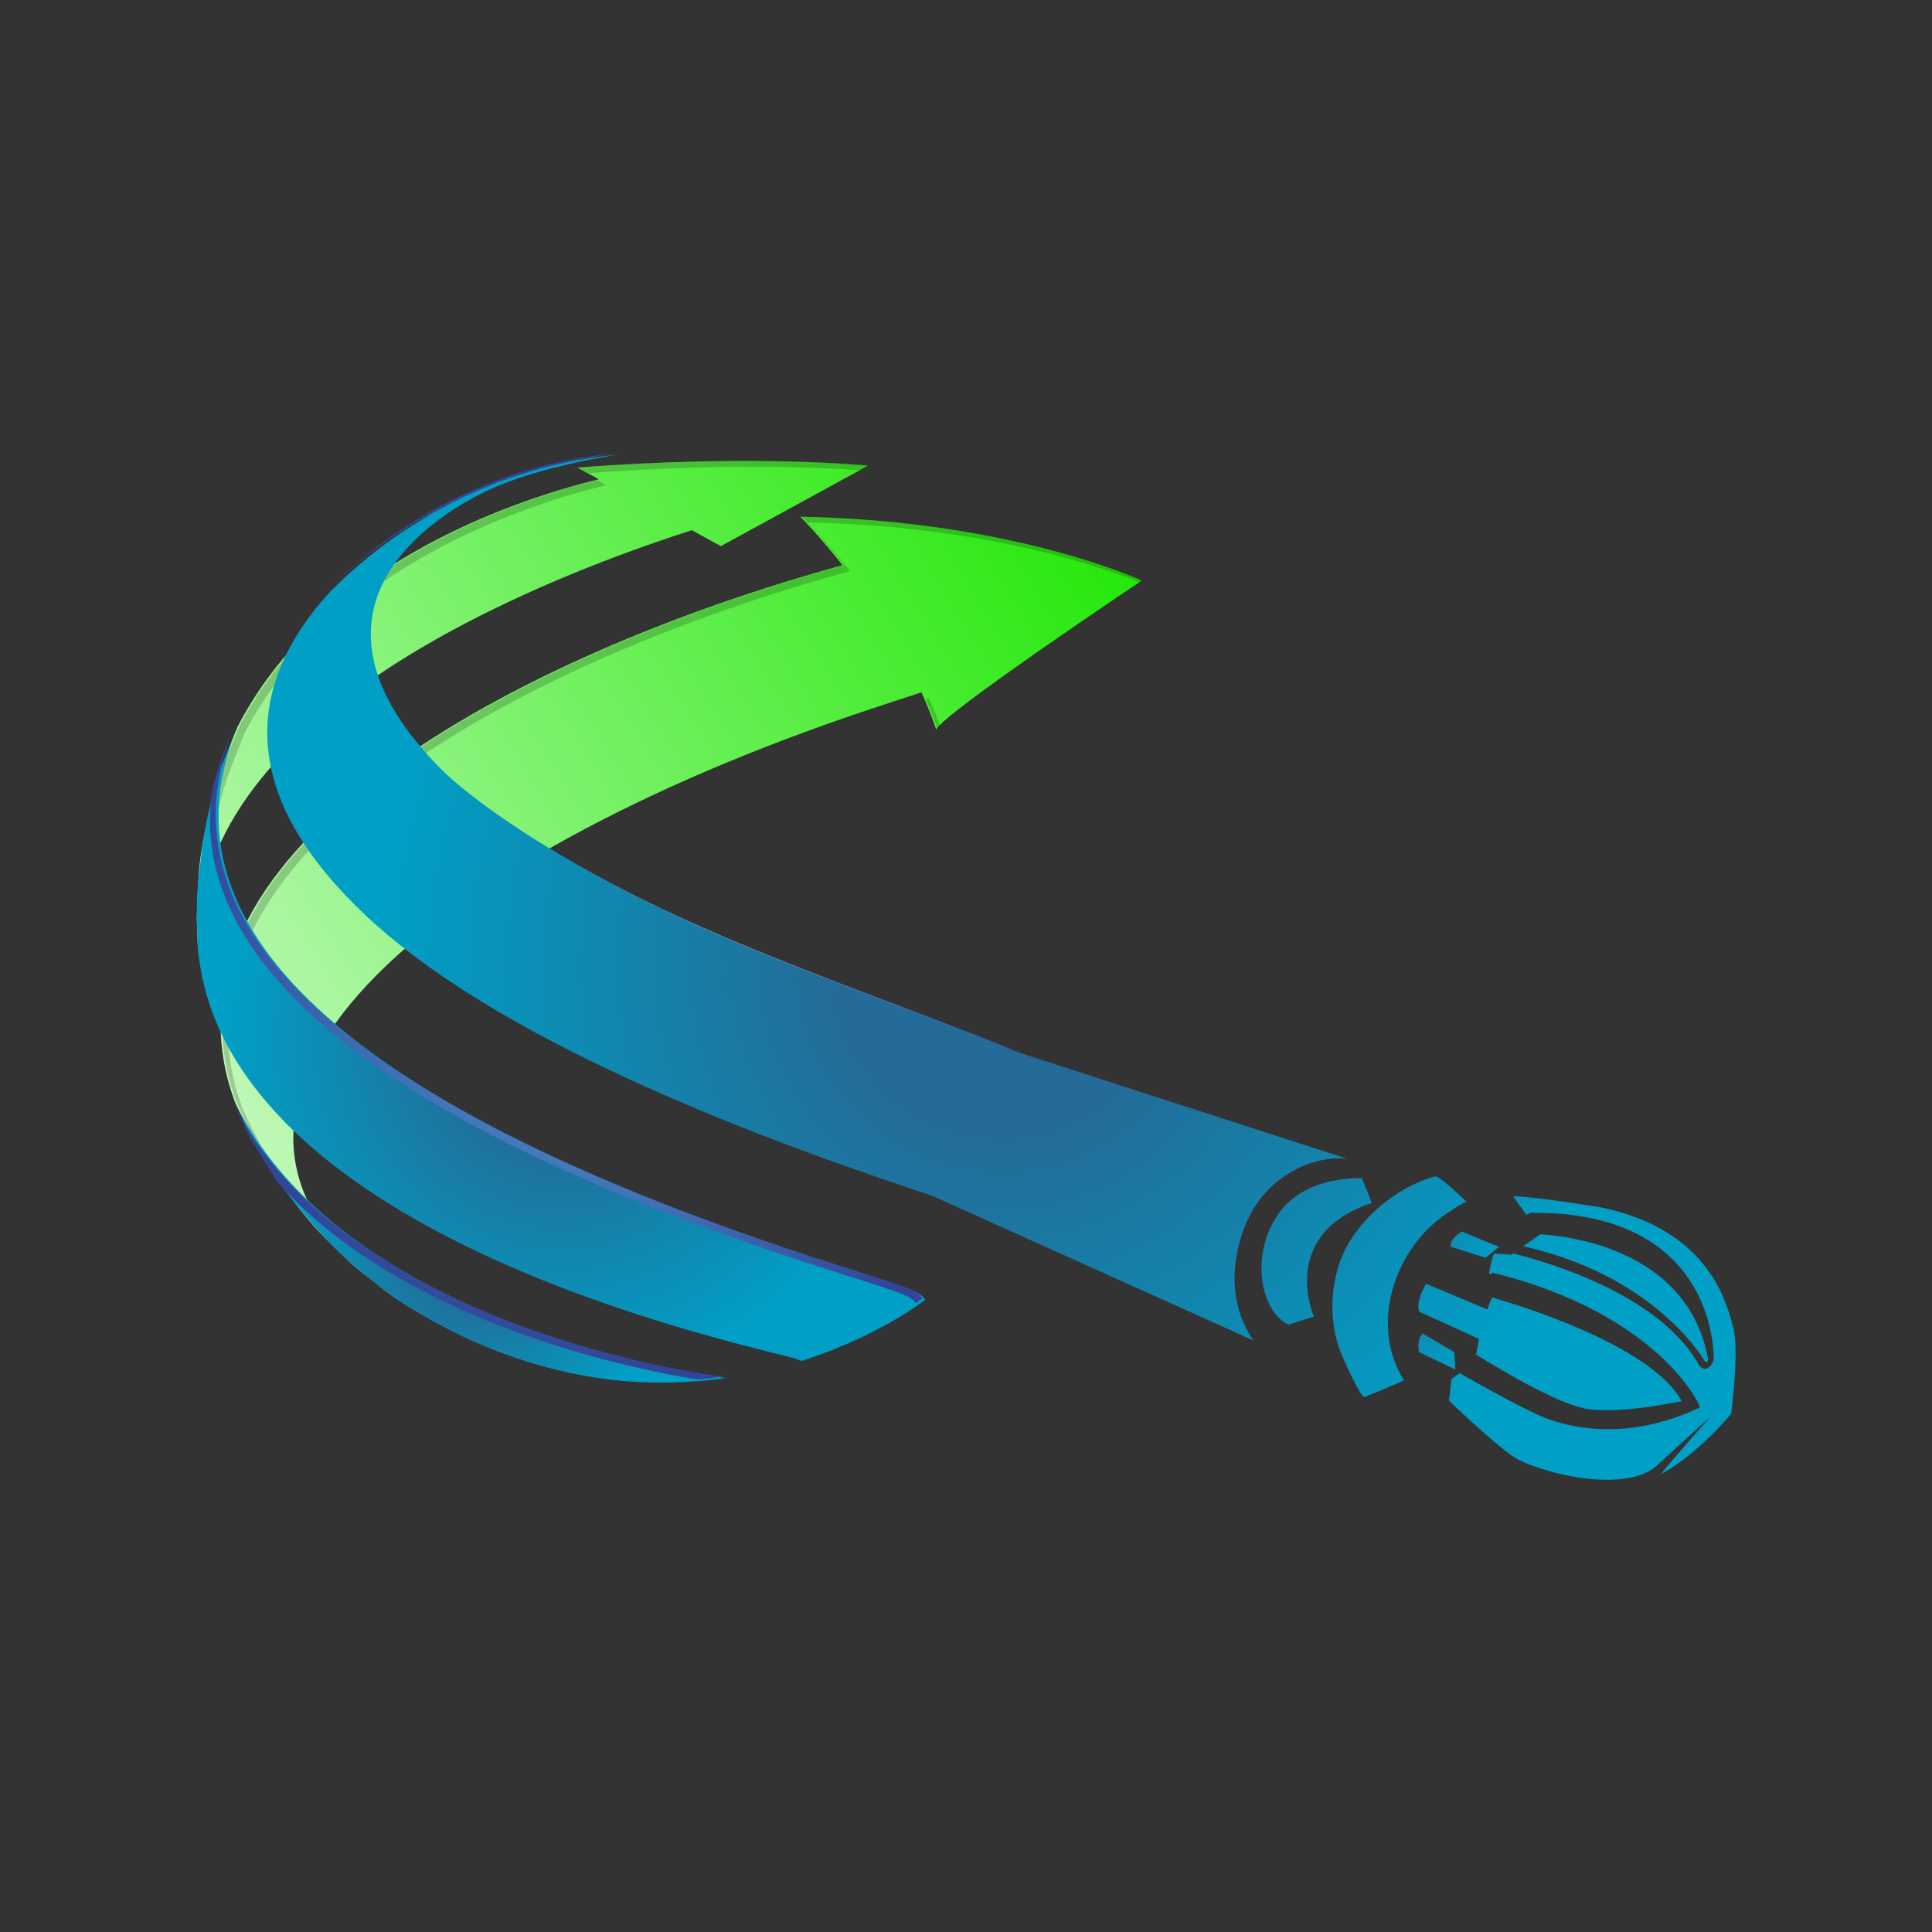 <?xml version="1.0" encoding="UTF-8" standalone="no"?>
<!DOCTYPE svg PUBLIC "-//W3C//DTD SVG 1.1//EN" "http://www.w3.org/Graphics/SVG/1.1/DTD/svg11.dtd">
<svg width="100%" height="100%" viewBox="0 0 256 256" version="1.1" xmlns="http://www.w3.org/2000/svg" xmlns:xlink="http://www.w3.org/1999/xlink" xml:space="preserve" xmlns:serif="http://www.serif.com/" style="fill-rule:evenodd;clip-rule:evenodd;stroke-linejoin:round;stroke-miterlimit:2;">
    <rect x="0" y="0" width="256" height="256" fill="#333333" stroke="none"/>
    <g transform="matrix(0.663,0,0,0.663,20.206,-176.79)">
        <g id="Layer-1" serif:id="Layer 1">
            <g>
                <g id="g7391">
                    <path id="path5267" d="M107.786,372.614L113.598,375.8L143.02,359.72C143.02,359.72 120.268,357.365 84.966,360.108L89.214,362.437C69.461,367.246 33.085,380.76 17.033,411.849C16.018,414.142 14.848,417.277 13.937,419.617C12.184,424.754 12.144,424.938 10.136,434.505C9.248,439.948 9.241,440.14 8.849,450.18L9.081,456.647C7.595,411.182 72.734,383.897 107.786,372.614L107.786,372.614ZM44.408,522.987C45.634,523.993 46.915,524.997 48.29,525.991C47.111,525.097 45.764,524.054 44.408,522.987ZM129.493,369.924C129.493,369.924 133.136,373.563 137.906,379.606C137.099,379.836 136.26,380.074 135.365,380.328C69.12,399.032 -1.748,438.205 16.546,487.082C17.698,489.634 19.418,492.94 20.698,495.433C23.475,500.309 23.802,500.746 29.186,508.016C32.962,512.643 33.601,513.261 39.729,519.171C41.101,520.343 42.758,521.685 44.407,522.987C-2.593,484.347 58.747,436.067 145.932,407.564C148.74,406.645 151.313,405.802 153.679,405.017C154.776,407.45 155.787,409.95 156.659,412.504C157.155,409.804 197.745,382.674 197.745,382.674C197.745,382.674 172.051,370.692 129.493,369.924Z" style="fill:url(#_Linear1);fill-rule:nonzero;"/>
                    <path id="path5269" d="M18.506,413.01C34.554,381.928 70.928,368.412 90.679,363.599L88.879,362.612C68.984,367.554 33.226,381.105 17.346,411.857C16.33,414.153 15.178,417.288 14.257,419.629C12.506,424.76 12.466,424.945 10.458,434.517C9.562,439.959 9.553,440.152 9.17,450.192L9.411,456.659C9.267,452.503 9.698,448.499 10.603,444.643C10.794,440.744 10.978,439.504 11.618,435.668C13.619,426.096 13.657,425.913 15.41,420.78C16.324,418.445 17.483,415.304 18.506,413.01L18.506,413.01ZM129.813,369.931C129.813,369.931 133.46,373.572 138.229,379.619C137.421,379.848 136.581,380.087 135.685,380.341C69.431,399.04 -1.428,438.218 16.866,487.094C18.018,489.647 19.738,492.953 21.018,495.441C23.795,500.317 24.122,500.757 29.497,508.025C32.193,511.326 33.298,512.596 35.922,515.189C34.057,513.289 32.914,511.953 30.65,509.177C25.274,501.909 24.946,501.472 22.17,496.596C20.89,494.104 19.163,490.796 18.018,488.246C-0.285,439.368 70.592,400.189 136.836,381.491C137.733,381.236 138.574,381 139.381,380.767C134.604,374.723 130.965,371.083 130.965,371.083C167.068,371.735 191.017,380.457 197.459,383.091C197.842,382.834 198.058,382.687 198.058,382.687C198.058,382.687 172.364,370.704 129.813,369.932L129.813,369.931ZM141.661,360.644L143.333,359.728C143.333,359.728 120.582,357.377 85.28,360.121L87.271,361.209C114.847,359.115 134.621,360.132 141.661,360.644L141.661,360.644ZM48.602,526.002C47.426,525.114 46.09,524.08 44.745,523.014C45.962,524.019 47.234,525.017 48.602,526.002ZM154.573,406.373C155.437,408.385 156.261,410.43 156.973,412.517C157.005,412.365 157.173,412.125 157.445,411.826C156.732,409.913 155.981,408.021 155.149,406.182C154.956,406.246 154.755,406.31 154.573,406.373L154.573,406.373ZM42.913,521.56C43.522,522.044 44.138,522.532 44.745,523.015C43.354,521.879 42.074,520.732 40.874,519.577C41.53,520.239 42.21,520.9 42.913,521.56Z" style="fill-opacity:0.18;fill-rule:nonzero;"/>
                    <path id="path5278" d="M13.94,419.616C11.179,428.753 11.076,429.108 10.139,434.504C8.916,444.199 8.868,444.579 8.851,450.179L9.083,456.646C10.043,464.069 12.604,483.793 42.45,504.084C62.066,517.423 89.503,528.508 124.014,537.027C128.526,538.142 128.526,538.142 129.662,538.631C129.637,538.656 129.597,538.687 129.574,538.71C131.413,538.088 133.862,537.242 135.678,536.559C141.365,534.135 142.549,533.634 147.613,530.857C149.973,529.516 152.245,528.04 154.429,526.436C153.421,525.028 153.181,524.693 140.334,520.66C41.196,489.538 -0.291,452.928 17.036,411.849C16.09,414.173 14.724,417.232 13.94,419.616" style="fill:url(#_Radial2);fill-rule:nonzero;"/>
                    <path id="path5287" d="M20.7,495.433C25.531,503.321 25.715,503.628 29.188,508.016C34.883,514.626 35.346,515.164 39.73,519.171C42.242,521.279 45.651,524.036 48.29,525.992C62.097,535.115 76.72,540.639 91.752,542.42C92.48,542.491 93.449,542.593 94.168,542.652C96.992,542.852 97.104,542.861 98.448,542.904C100.719,542.959 100.719,542.959 102.495,542.959C104.888,542.915 104.888,542.915 106.527,542.84C109.248,542.671 109.248,542.671 110.735,542.532C111.927,542.4 113.517,542.216 114.711,542.06C114.014,542.086 39.138,532.957 16.548,487.082C17.771,489.601 19.292,493.013 20.7,495.433" style="fill:url(#_Radial3);fill-rule:nonzero;"/>
                    <path id="path5296" d="M54.241,370.075C59.304,367.295 60.488,366.795 66.177,364.371C67,364.052 67.648,363.808 68.24,363.591C79.352,358.922 93.751,357.107 92.272,357.248C89.304,357.576 89.183,357.588 87.671,357.813C84.312,358.352 84.184,358.378 82.36,358.753C78.384,359.648 78.143,359.701 75.849,360.345C71.024,361.832 70.52,361.989 67.328,363.221C61.641,365.645 60.457,366.148 55.402,368.921C49.257,372.691 45.203,375.179 38.178,381.499L34.898,384.692C34.826,384.763 34.764,384.843 34.691,384.921L37.036,382.652C44.05,376.331 48.106,373.844 54.241,370.076L54.241,370.075ZM16.004,486.805C17.212,489.323 18.747,492.732 20.147,495.152C22.618,499.199 23.875,501.248 24.979,502.879C49.769,530.791 95.159,540.153 108.934,542.365C109.285,542.335 109.63,542.301 110.183,542.248C111.375,542.121 112.966,541.937 114.157,541.778C113.462,541.803 38.587,532.676 16.004,486.805L16.004,486.805ZM99.344,447.131C78.497,436.987 62.889,426.012 56.673,419.635C36.866,399.332 42.114,384.498 51.026,375.188C41.45,384.404 34.874,399.624 55.521,420.787C61.738,427.162 77.345,438.139 98.192,448.282C125.167,461.404 153.925,470.124 181.38,482.036C179.004,492.793 174.684,502.479 168.853,510.762C168.925,510.816 169.012,510.863 169.094,510.915C175.404,502.36 180.037,492.205 182.532,480.885C155.075,468.974 126.309,460.254 99.344,447.131L99.344,447.131ZM139.773,520.38C40.641,489.261 -0.844,452.652 16.483,411.571C15.539,413.899 14.172,416.957 13.396,419.337C12.876,421.034 12.459,422.421 12.108,423.602C5.868,460.288 48.33,493.187 138.621,521.533C150.725,525.329 151.645,525.848 152.557,527.076C152.988,526.768 153.444,526.477 153.877,526.161C152.868,524.749 152.628,524.412 139.773,520.38Z" style="fill:url(#_Radial4);fill-rule:nonzero;"/>
                    <path id="path5305" d="M243.688,507.072L241.72,502.109C241.72,502.109 230.624,501.505 225.192,509.007C219.241,517.232 221.391,528.707 227.016,531.387C229.816,530.526 232.113,529.77 232.113,529.77C232.113,529.77 224.857,513.368 243.688,507.072Z" style="fill:url(#_Radial5);fill-rule:nonzero;"/>
                    <path id="path5314" d="M262.671,506.892C262.671,506.892 257.199,501.52 256.328,501.76C248.151,504.004 239.649,511.291 237.088,519.515C235.32,525.203 235.336,531.131 237.392,536.746C237.647,537.447 241.456,546.178 242.288,545.842C242.288,545.842 248.135,543.47 250.119,542.51C243.079,531.415 248.318,516.039 258.646,509.187C258.879,509.033 262.399,506.629 262.671,506.892L262.671,506.892Z" style="fill:url(#_Radial6);fill-rule:nonzero;"/>
                    <path id="path5323" d="M218.034,512.484C222.161,501.024 232.92,497.425 238.825,498.261L171.772,476.562C147.796,466.899 123.197,458.746 99.895,447.407C79.048,437.264 63.44,426.291 57.225,419.916C22.859,384.691 63.904,365.926 68.696,363.907C79.823,359.207 94.309,357.387 92.822,357.527C89.854,357.851 89.735,357.862 88.223,358.088C84.863,358.632 84.736,358.653 82.91,359.027C78.927,359.924 78.695,359.975 76.406,360.623C71.575,362.108 71.071,362.263 67.887,363.5C62.192,365.919 61.006,366.423 55.943,369.203C49.808,372.971 45.752,375.455 38.735,381.778L35.44,384.967C16.625,405.682 19.049,427.448 42.656,449.652C62.23,468.058 97.981,486.109 148.906,503.3C151.594,504.209 153.834,504.964 155.866,505.659L220.102,534.586C220.105,534.586 213.065,526.236 218.034,512.484Z" style="fill:url(#_Radial7);fill-rule:nonzero;"/>
                    <path id="path5332" d="M310.293,538.779C310.293,538.779 310.924,539.186 310.876,538.166C306.909,516.925 284.405,513.793 277.333,513.329L273.965,515.724C300.724,521.735 310.293,538.779 310.293,538.779Z" style="fill:url(#_Radial8);fill-rule:nonzero;"/>
                    <path id="path5341" d="M264.527,537.386C270.615,541.161 281.766,547.677 287.198,548.307C294.886,549.19 305.677,546.539 305.652,546.706C299.302,535.075 270.751,526.815 267.735,525.971C267.406,526.628 267.078,527.387 266.806,528.356L254.534,523.22C254.534,523.22 252.24,527.016 253.214,528.819L265.11,534.251L264.527,537.386Z" style="fill:url(#_Radial9);fill-rule:nonzero;"/>
                    <path id="path5350" d="M315.965,532.151C314.773,527.786 311.629,512.528 289.471,507.947C273.847,505.466 271.952,505.755 271.952,505.755L274.569,509.436L275.464,509.039C313.245,508.652 312.022,538.47 312.022,538.47C312.022,538.47 311.007,541.394 309.175,539.662C301.471,525.403 278.68,518.832 271.953,517.163L271.625,517.4C271.625,517.4 268.761,517.241 268.265,517.18C267.769,517.124 267.129,521.111 267.129,521.111L267.297,521.319C267.521,521.223 267.697,521.119 267.993,521.042C300.894,529.234 309.462,547.481 309.238,547.964C294.935,554.612 284.391,552.045 279.504,550.462C275.408,549.14 264.641,543.029 261.233,541.073L259.617,542.248L259.121,546.593C259.121,546.593 267.496,554.669 271.887,557.716C276.28,560.758 294.998,565.787 301.189,559.057L311.406,549.737C311.406,549.737 303.229,558.956 301.438,561.284C308.83,557.392 315.525,549.193 315.525,549.193C315.525,549.193 317.149,536.518 315.965,532.15L315.965,532.151Z" style="fill:url(#_Radial10);fill-rule:nonzero;"/>
                    <path id="path5359" d="M259.496,515.847L266.407,518.024L269.095,515.847L261.672,512.776C261.672,512.776 259.111,514.312 259.496,515.847Z" style="fill:url(#_Radial11);fill-rule:nonzero;"/>
                    <path id="path5368" d="M253.943,533.207L260.183,536.896L260.36,540.347L253.111,536.878C253.111,536.878 252.544,533.95 253.943,533.207L253.943,533.207Z" style="fill:url(#_Radial12);fill-rule:nonzero;"/>
                </g>
            </g>
        </g>
    </g>
    <defs>
        <linearGradient id="_Linear1" x1="0" y1="0" x2="1" y2="0" gradientUnits="userSpaceOnUse" gradientTransform="matrix(-255.015,155.717,-155.717,-255.015,187.491,367.674)"><stop offset="0" style="stop-color:rgb(38,232,11);stop-opacity:1"/><stop offset="1" style="stop-color:white;stop-opacity:1"/><stop offset="1" style="stop-color:white;stop-opacity:1"/></linearGradient>
        <radialGradient id="_Radial2" cx="0" cy="0" r="1" gradientUnits="userSpaceOnUse" gradientTransform="matrix(68.27,0,0,68.27,81.64,475.279)"><stop offset="0" style="stop-color:rgb(36,107,151);stop-opacity:1"/><stop offset="0.26" style="stop-color:rgb(36,107,151);stop-opacity:1"/><stop offset="0.52" style="stop-color:rgb(22,127,168);stop-opacity:1"/><stop offset="1" style="stop-color:rgb(0,160,198);stop-opacity:1"/></radialGradient>
        <radialGradient id="_Radial3" cx="0" cy="0" r="1" gradientUnits="userSpaceOnUse" gradientTransform="matrix(39.935,0,0,39.935,65.629,515.019)"><stop offset="0" style="stop-color:rgb(36,107,151);stop-opacity:1"/><stop offset="0.26" style="stop-color:rgb(36,107,151);stop-opacity:1"/><stop offset="0.52" style="stop-color:rgb(22,127,168);stop-opacity:1"/><stop offset="1" style="stop-color:rgb(0,160,198);stop-opacity:1"/></radialGradient>
        <radialGradient id="_Radial4" cx="0" cy="0" r="1" gradientUnits="userSpaceOnUse" gradientTransform="matrix(89.107,0,0,89.107,97.019,449.803)"><stop offset="0" style="stop-color:rgb(229,244,251);stop-opacity:1"/><stop offset="0.5" style="stop-color:rgb(69,130,195);stop-opacity:1"/><stop offset="1" style="stop-color:rgb(50,70,153);stop-opacity:1"/></radialGradient>
        <radialGradient id="_Radial5" cx="0" cy="0" r="1" gradientUnits="userSpaceOnUse" gradientTransform="matrix(126.545,0,0,126.545,169.662,459.957)"><stop offset="0" style="stop-color:rgb(36,107,151);stop-opacity:1"/><stop offset="0.26" style="stop-color:rgb(36,107,151);stop-opacity:1"/><stop offset="0.52" style="stop-color:rgb(22,127,168);stop-opacity:1"/><stop offset="1" style="stop-color:rgb(0,160,198);stop-opacity:1"/></radialGradient>
        <radialGradient id="_Radial6" cx="0" cy="0" r="1" gradientUnits="userSpaceOnUse" gradientTransform="matrix(126.04,0,0,126.04,170.365,459.947)"><stop offset="0" style="stop-color:rgb(36,107,151);stop-opacity:1"/><stop offset="0.26" style="stop-color:rgb(36,107,151);stop-opacity:1"/><stop offset="0.52" style="stop-color:rgb(22,127,168);stop-opacity:1"/><stop offset="1" style="stop-color:rgb(0,160,198);stop-opacity:1"/></radialGradient>
        <radialGradient id="_Radial7" cx="0" cy="0" r="1" gradientUnits="userSpaceOnUse" gradientTransform="matrix(126.534,0,0,126.534,169.676,459.953)"><stop offset="0" style="stop-color:rgb(36,107,151);stop-opacity:1"/><stop offset="0.26" style="stop-color:rgb(36,107,151);stop-opacity:1"/><stop offset="0.52" style="stop-color:rgb(22,127,168);stop-opacity:1"/><stop offset="1" style="stop-color:rgb(0,160,198);stop-opacity:1"/></radialGradient>
        <radialGradient id="_Radial8" cx="0" cy="0" r="1" gradientUnits="userSpaceOnUse" gradientTransform="matrix(126.543,0,0,126.543,169.662,459.958)"><stop offset="0" style="stop-color:rgb(36,107,151);stop-opacity:1"/><stop offset="0.26" style="stop-color:rgb(36,107,151);stop-opacity:1"/><stop offset="0.52" style="stop-color:rgb(22,127,168);stop-opacity:1"/><stop offset="1" style="stop-color:rgb(0,160,198);stop-opacity:1"/></radialGradient>
        <radialGradient id="_Radial9" cx="0" cy="0" r="1" gradientUnits="userSpaceOnUse" gradientTransform="matrix(126.539,0,0,126.539,169.662,459.952)"><stop offset="0" style="stop-color:rgb(36,107,151);stop-opacity:1"/><stop offset="0.26" style="stop-color:rgb(36,107,151);stop-opacity:1"/><stop offset="0.52" style="stop-color:rgb(22,127,168);stop-opacity:1"/><stop offset="1" style="stop-color:rgb(0,160,198);stop-opacity:1"/></radialGradient>
        <radialGradient id="_Radial10" cx="0" cy="0" r="1" gradientUnits="userSpaceOnUse" gradientTransform="matrix(126.532,0,0,126.532,169.672,459.961)"><stop offset="0" style="stop-color:rgb(36,107,151);stop-opacity:1"/><stop offset="0.26" style="stop-color:rgb(36,107,151);stop-opacity:1"/><stop offset="0.52" style="stop-color:rgb(22,127,168);stop-opacity:1"/><stop offset="1" style="stop-color:rgb(0,160,198);stop-opacity:1"/></radialGradient>
        <radialGradient id="_Radial11" cx="0" cy="0" r="1" gradientUnits="userSpaceOnUse" gradientTransform="matrix(34.643,0,0,34.643,235.979,507.802)"><stop offset="0" style="stop-color:rgb(36,107,151);stop-opacity:1"/><stop offset="0.26" style="stop-color:rgb(36,107,151);stop-opacity:1"/><stop offset="0.52" style="stop-color:rgb(22,127,168);stop-opacity:1"/><stop offset="1" style="stop-color:rgb(0,160,198);stop-opacity:1"/></radialGradient>
        <radialGradient id="_Radial12" cx="0" cy="0" r="1" gradientUnits="userSpaceOnUse" gradientTransform="matrix(23.158,25.77,25.77,-23.158,232.239,521.092)"><stop offset="0" style="stop-color:rgb(36,107,151);stop-opacity:1"/><stop offset="0.26" style="stop-color:rgb(36,107,151);stop-opacity:1"/><stop offset="0.52" style="stop-color:rgb(22,127,168);stop-opacity:1"/><stop offset="1" style="stop-color:rgb(0,160,198);stop-opacity:1"/></radialGradient>
    </defs>
</svg>

